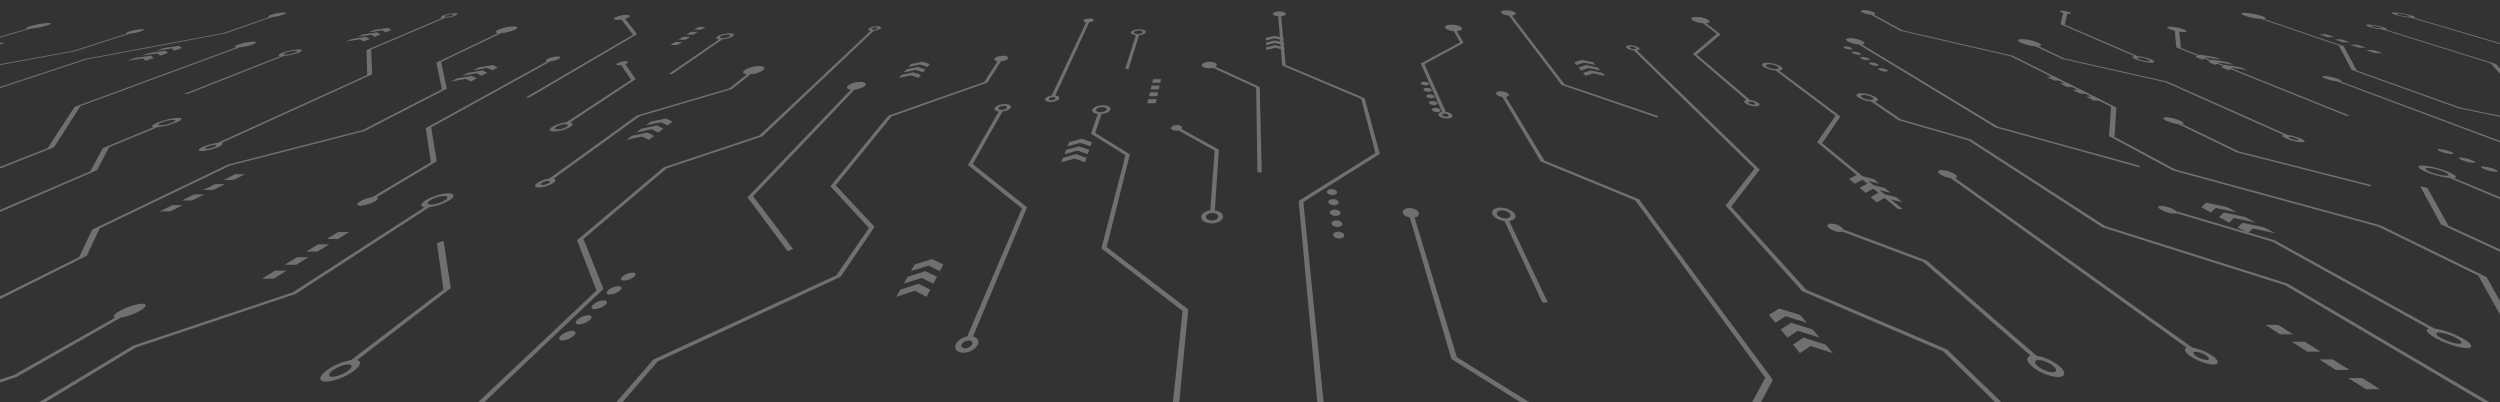 <svg xmlns="http://www.w3.org/2000/svg" xmlns:xlink="http://www.w3.org/1999/xlink" width="1920" height="309" viewBox="0 0 1920 309">
  <rect x="0" y="0" width="1920" height="309" fill="#333333" stroke="none"/>
  <defs>
    <clipPath id="clip-path">
      <rect id="Rectangle_65" data-name="Rectangle 65" width="1920" height="309" transform="translate(0 0)" fill="#fff"/>
    </clipPath>
    <clipPath id="clip-path-2">
      <path id="Path_122" data-name="Path 122" d="M3105.034,749.827H-1185.033L0,441H1920Z" transform="translate(1185.033 -441)" fill="#fff"/>
    </clipPath>
  </defs>
  <g id="Group_233" data-name="Group 233" opacity="0.3">
    <g id="Line" transform="translate(0 0)">
      <g id="Group_196" data-name="Group 196">
        <g id="Group_195" data-name="Group 195" transform="translate(0 0)" clip-path="url(#clip-path)">
          <g id="Group_194" data-name="Group 194" transform="translate(-1185.033 0.055)">
            <g id="Group_193" data-name="Group 193" clip-path="url(#clip-path-2)">
              <g id="Group_192" data-name="Group 192" transform="translate(-2570.858 7.724)" style="mix-blend-mode: overlay;isolation: isolate">
                <path id="Path_57" data-name="Path 57" d="M66.75,658.977l9.757-20.962L176.635,589.79l103.539-26.6,63-32.5-4.422-20.512,46.277-22.175a32.457,32.457,0,0,0,10.433-2.526c2.9-1.4,2.386-2.528-1.119-2.528a32.419,32.419,0,0,0-11.7,2.528c-2.668,1.262-2.605,2.319-.032,2.535l-47.429,22.632,4.184,20.578-60.988,31.321-103.471,26.5L70.82,638.968,60.76,660.026-198.121,788.865-488.2,879.556l-580.075,267.189h8.121L-487.474,881.9l290.861-91.286Z" transform="translate(3755.891 -470.401)" fill="#fff"/>
                <path id="Path_58" data-name="Path 58" d="M505.083,764.193,645.6,699.165l26.078-38.379L641.837,628.9,684.7,576.03l73.543-25.993,10.5-16.323c2.439-.229,4.707-1.114,5.37-2.166.765-1.214-.9-2.192-3.711-2.192s-5.742.977-6.549,2.192c-.673,1.013.34,1.87,2.325,2.137l-10.327,15.837-73.61,25.9-44.483,54.285,29.576,32.024-24.987,36.308L501.767,762.734,446.93,825.711l25.42,86.9-228.281,316.52L-25.118,1419.816l-736.539,884.745h17.977l722.75-877.343,269.92-192.879L479.933,910.222,453.62,823.892Z" transform="translate(3755.891 -494.377)" fill="#fff"/>
                <path id="Path_59" data-name="Path 59" d="M-358.244,630.173l205.5-44.011,77.9-26.962,22.426-22.987L66.413,496.877l106.352-19.925,36.285-12.717a36.285,36.285,0,0,0,8.372-1.7c2.71-.954,2.871-1.723.377-1.723a34.645,34.645,0,0,0-9.468,1.723c-2.284.795-2.816,1.467-1.5,1.677l-35.317,12.34L65.232,496.417-57.119,536.805l-22.792,23.071-73.928,25.509L-359,629.208l-125.615,40.775-86.5,53.43-500.449,170.733L-1416,982.01l-934.734,307.232h9.459l922.3-304.014,346.03-88.548,510.545-174.7,85.4-53.152Z" transform="translate(3755.891 -458.961)" fill="#fff"/>
                <path id="Path_60" data-name="Path 60" d="M1826.267,623.162,1668.8,580.125l-49.137-26.417,1.638-22.552L1544.313,492.5l-84.874-19.613-22.854-12.529a18.407,18.407,0,0,1-6.553-1.675c-1.7-.941-1.067-1.7,1.409-1.7a18.968,18.968,0,0,1,7.618,1.7c1.445.783,1.277,1.446-.243,1.653L1461.1,472.49l84.863,19.555,79.387,39.692-1.366,22.634,46.707,24.993,157.331,42.855L1909.628,662l29.674,52,314.069,165.139,245.552,84.39,587.741,291.956h-9.183L2498.457,966.608l-246.381-85.034L1932.2,712.608l-28.887-51.729Z" transform="translate(3755.891 -456.981)" fill="#fff"/>
                <path id="Path_61" data-name="Path 61" d="M269.619,915.2a45.754,45.754,0,0,0-18.874,8.016c-6.153,4.638-6.366,8.471-.378,8.471s15.791-3.833,21.758-8.471c5.077-3.947,5.737-7.209,2.072-8.016l72-55.294-5.512-36.275-5.11,1.7,4.991,35.741Zm-2.142,8.016c-3.383,2.612-8.894,4.755-12.255,4.755s-3.271-2.143.171-4.755c3.408-2.586,8.843-4.672,12.146-4.672S270.827,920.627,267.477,923.213Z" transform="translate(3755.891 -646.428)" fill="#fff"/>
                <path id="Path_62" data-name="Path 62" d="M92.6,934.322a47.855,47.855,0,0,0,14.817-5.294c5.222-2.994,6.022-5.395,1.844-5.395s-11.826,2.4-17.141,5.395c-4.437,2.5-5.852,4.623-3.815,5.294L10.576,978.383l-173.45,57.1-2.347,3.194,177.8-58.767Z" transform="translate(3755.891 -698.102)" fill="#fff"/>
                <path id="Path_63" data-name="Path 63" d="M99.739,490.73a41.906,41.906,0,0,0,8.271-1.659c2.936-.945,3.392-1.706,1.037-1.706a38.62,38.62,0,0,0-9.62,1.706c-2.463.785-3.232,1.45-2.087,1.659L56.008,503.951-30.36,519.665l-.835.836,88.345-16.11Z" transform="translate(3755.891 -472.68)" fill="#fff"/>
                <path id="Path_64" data-name="Path 64" d="M867.751,645.858l-26.623-16.548,4.88-14.456c3.355-.305,6.272-1.709,6.806-3.375.6-1.865-2.017-3.367-5.825-3.367s-7.448,1.5-8.124,3.367c-.585,1.616,1.238,2.984,4.218,3.344l-5.242,15.14,26.52,16.61-18.5,71.462,62.351,48.118L892.631,913.26h5.53L912.584,764.9l-62.637-47.884Zm-25.98-34.378c.386-1.09,2.512-1.972,4.742-1.972s3.754.882,3.4,1.972-2.493,2-4.75,2S841.383,612.578,841.771,611.48Z" transform="translate(3755.891 -535.071)" fill="#fff"/>
                <path id="Path_65" data-name="Path 65" d="M74.533,668.4l9.26-17.628,37.05-15.358a54.046,54.046,0,0,0,14.471-3.579c4.737-1.978,5.363-3.57,1.444-3.57s-10.988,1.592-15.808,3.57c-4.175,1.713-5.324,3.164-3.051,3.546L78.955,651.469l-9.514,17.7-179.1,76.741-43.787,52.229L-507.891,960.663h5.851l356-163.892,42.925-51.964Zm49.41-36.565a29.58,29.58,0,0,1,9.243-2.092c2.3,0,1.916.935-.864,2.092a29.57,29.57,0,0,1-9.306,2.117C120.692,633.954,121.116,633,123.943,631.837Z" transform="translate(3755.891 -545.485)" fill="#fff"/>
                <path id="Path_66" data-name="Path 66" d="M1513.821,624.642l-53.977-15.563-19.938-13.632c2.738-.288,3.174-1.613.846-3.187a23.87,23.87,0,0,0-11.42-3.182c-3.7,0-4.671,1.42-2.137,3.182a23.325,23.325,0,0,0,9.816,3.158l20.755,14.276,53.985,15.621,102.821,66.711L1754.9,736.5,1981.572,870.29h5.241l-229.8-134.945L1616.8,691.08Zm-83.8-32.382c-1.49-1.03-.932-1.864,1.236-1.864a13.9,13.9,0,0,1,6.673,1.864c1.525,1.037.989,1.885-1.2,1.885A13.833,13.833,0,0,1,1430.019,592.26Z" transform="translate(3755.891 -525.236)" fill="#fff"/>
                <path id="Path_67" data-name="Path 67" d="M1000.982,605.373l58.7-36.914L1048.112,525.7,987.34,500.123l-3.407-37.38c2.145-.214,3.665-.964,3.571-1.851-.11-1.043-2.415-1.883-5.149-1.883s-4.894.84-4.824,1.883c.062.918,1.826,1.689,4.121,1.871l3.119,37.833,60.657,25.663,10.868,41.489-58.43,36.46-.486.3,15.754,170.431,133.5,103.9,135.618,493.2h10.187L1151.85,876.435,1017.956,773.213Z" transform="translate(3755.891 -458.029)" fill="#fff"/>
                <path id="Path_68" data-name="Path 68" d="M-295.351,690.131l200.23-47.993L41.5,588.118l20.242-31.541,122.121-45.086a42.767,42.767,0,0,0,10.041-2.2c3.342-1.24,3.615-2.238.635-2.238a40.382,40.382,0,0,0-11.51,2.238c-2.983,1.092-3.622,2.01-1.722,2.226L57.288,557.156l-20.7,31.656L-96.432,641.226-294.653,688.6l-1.672.4L-944.21,928.307l-280.923,162.12L-3755.891,2092.8h16.237l2531.9-1006.291,276.645-160.792Z" transform="translate(3755.891 -482.853)" fill="#fff"/>
                <path id="Path_69" data-name="Path 69" d="M1156.541,590.3c1.786-.285,2.681-1.145,2.058-2.157-.76-1.233-3.49-2.226-6.1-2.226s-4.15.993-3.427,2.226c.593,1.011,2.522,1.872,4.651,2.157l29.583,49.57,72.646,29.913,99.734,136.174-42.456,79.165-.383.713,55.965,98.361h6.245l-55.649-96.334,41.827-79.822.287-.546L1258.827,668.923l-72.716-29.79Z" transform="translate(3755.891 -523.601)" fill="#fff"/>
                <path id="Path_70" data-name="Path 70" d="M578.352,658.772l77.887-81.8c3.29-.3,6.7-1.533,8.077-3,1.562-1.67-.107-3.01-3.713-3.01s-7.84,1.341-9.472,3.01c-1.435,1.468-.387,2.7,2.335,3l-79.411,82.642,30.872,41.4,4.117-1.753Z" transform="translate(3755.891 -515.877)" fill="#fff"/>
                <path id="Path_71" data-name="Path 71" d="M1534.343,569.495,1429.91,506.328c2.29-.235,2.661-1.217.712-2.385a22.576,22.576,0,0,0-9.833-2.4c-3.22,0-4.09,1.068-1.927,2.4a21.94,21.94,0,0,0,8.577,2.385l104.929,63.8,110.823,30.664.008-1.281Z" transform="translate(3755.891 -480.008)" fill="#fff"/>
                <path id="Path_72" data-name="Path 72" d="M1201.649,514.076l-40.517-52.8c2.317-.2,3.517-1.036,2.738-2.029-.887-1.132-4.011-2.042-6.984-2.042s-4.707.911-3.867,2.042c.738.993,3.212,1.829,5.835,2.029l40.454,53.318,73.235,24.979,1.135-1.036Z" transform="translate(3755.891 -457.099)" fill="#fff"/>
                <path id="Path_73" data-name="Path 73" d="M-174.328,539.247,23.2,481.855a63.839,63.839,0,0,0,11.99-2.188c4.178-1.22,5.037-2.2,1.951-2.2a58.793,58.793,0,0,0-13.217,2.2c-3.714,1.071-4.911,1.972-3.09,2.188l-200,57.964-37.755,27.472,5.953-1.143Z" transform="translate(3755.891 -467.566)" fill="#fff"/>
                <path id="Path_74" data-name="Path 74" d="M903.227,643.9a8.226,8.226,0,0,0,1.768-.19L932.862,659.2l-3.408,45.923c-3.721.492-6.664,2.483-6.88,4.882-.252,2.81,3.322,5.124,7.971,5.124s8.546-2.314,8.686-5.124c.12-2.4-2.545-4.389-6.2-4.882l3.054-46.625-28.773-15.879a1.585,1.585,0,0,0,.5-.88c.177-1.186-1.566-2.141-3.892-2.141s-4.379.955-4.586,2.141S900.872,643.9,903.227,643.9ZM935.61,710c-.093,1.583-2.295,2.88-4.909,2.88s-4.634-1.3-4.506-2.88,2.328-2.841,4.906-2.841S935.7,708.431,935.61,710Z" transform="translate(3755.891 -551.339)" fill="#fff"/>
                <path id="Path_75" data-name="Path 75" d="M2763.506,916.4c.856,0,1.176-.132,1.045-.364l154.626,30.044,364.083,95.49c-1.339,1.08,11.178,5.455,31.307,10.756,23.719,6.247,49.036,11.423,56,11.423s-7.234-5.176-31.2-11.423c-20.341-5.3-41.22-9.676-50.805-10.756l-370.2-96.874-158.64-30.75c-1.589-.513-3.517-1.078-5.741-1.673-8.405-2.249-17.754-4.057-20.953-4.057s.919,1.808,9.269,4.057C2750.722,914.54,2760.252,916.4,2763.506,916.4Zm570.466,135.927c13.458,3.516,21.344,6.405,17.44,6.405s-18.076-2.89-31.455-6.405c-13.229-3.476-20.77-6.275-16.945-6.275S3320.664,1048.847,3333.972,1052.323Z" transform="translate(3755.891 -690.134)" fill="#fff"/>
                <path id="Path_76" data-name="Path 76" d="M1669.89,773.907a3.7,3.7,0,0,0,1.6-.266l73.555,21.8,120.3,66.768c-3.177.735-1.248,3.7,5.161,7.292,7.527,4.214,18.383,7.694,24.088,7.694s3.99-3.48-3.7-7.694c-6.552-3.588-15.348-6.557-21.177-7.292l-122.684-67.763-75.638-22.33a7.97,7.97,0,0,0-1.679-1.227,24.094,24.094,0,0,0-10.11-2.979c-2.744,0-2.706,1.329.1,2.979A24.054,24.054,0,0,0,1669.89,773.907ZM1886.458,869.5c4.314,2.374,5.246,4.321,2.043,4.321s-9.3-1.947-13.564-4.321c-4.22-2.351-5.062-4.248-1.913-4.248S1882.184,867.145,1886.458,869.5Z" transform="translate(3755.891 -617.636)" fill="#fff"/>
                <path id="Path_77" data-name="Path 77" d="M-598.658,800.683a25.235,25.235,0,0,0-3.461.341l47.023-25.153,180.624-52.91a125.345,125.345,0,0,0,20.735-4.3c8.118-2.389,11.221-4.311,7.006-4.311s-14.251,1.922-22.464,4.311c-7.185,2.09-10.649,3.859-8.675,4.3L-562.5,776.908-611.61,803c-1.959.491-3.956,1.035-5.877,1.61-7.343,2.2-10.75,4-7.547,4s11.759-1.8,19.049-4C-598.762,802.435-595.509,800.683-598.658,800.683Zm232.823-82.024c4.644-1.354,10.344-2.448,12.738-2.448s.612,1.095-4,2.448c-4.645,1.363-10.421,2.48-12.845,2.48S-370.511,720.022-365.835,718.659Z" transform="translate(3755.891 -589.963)" fill="#fff"/>
                <path id="Path_78" data-name="Path 78" d="M-34.341,654.462a17.331,17.331,0,0,0,2.311-.2L-45.792,670.22l-128.476,47.441a95.876,95.876,0,0,0-20.319,5.054c-7.925,2.91-10.6,5.306-5.873,5.306s15.014-2.4,22.823-5.306c6.666-2.484,9.382-4.544,7.01-5.054L-40.611,669.5l13.91-16.36c1.013-.277,2-.584,2.9-.906,3.4-1.22,4.22-2.2,1.86-2.2a38.976,38.976,0,0,0-10.462,2.2C-35.854,653.46-36.732,654.462-34.341,654.462Zm-146.981,68.252c-4.415,1.64-10.2,2.983-12.856,2.983s-1.176-1.343,3.276-2.983c4.418-1.627,10.121-2.942,12.744-2.942S-176.941,721.087-181.322,722.714Z" transform="translate(3755.891 -556.728)" fill="#fff"/>
                <path id="Path_79" data-name="Path 79" d="M475.353,541.277a11.872,11.872,0,0,0,1.714-.14l7.621,11.3L434.8,585.12a26.6,26.6,0,0,0-10.633,3.4c-3.012,1.953-2.339,3.559,1.532,3.559a26.221,26.221,0,0,0,12.364-3.559c2.51-1.671,2.286-3.06-.272-3.4l50.372-33.194L480.2,540.332a7.953,7.953,0,0,0,1.355-.647c1.4-.872.9-1.576-1.092-1.576a13.878,13.878,0,0,0-6.178,1.576C472.861,540.562,473.334,541.277,475.353,541.277Zm-40.307,47.247a14.842,14.842,0,0,1-6.975,2c-2.178,0-2.568-.9-.879-2a14.894,14.894,0,0,1,6.94-1.98C436.285,586.544,436.7,587.43,435.046,588.524Z" transform="translate(3755.891 -498.9)" fill="#fff"/>
                <path id="Path_80" data-name="Path 80" d="M-188.866,870.822a19.367,19.367,0,0,0,3.111-.331l-27.186,27.252L-418.37,983.33c-7.445.959-20.683,4.842-32.041,9.544-13.369,5.534-19.107,10.114-12.56,10.114s22.756-4.58,35.9-10.114c11.17-4.7,16.538-8.584,13.689-9.544L-205.7,896.491l27.492-27.9c1.467-.466,2.918-.981,4.259-1.523,5.07-2.048,6.671-3.694,3.618-3.694s-9.646,1.646-14.765,3.694C-190.263,869.132-191.969,870.822-188.866,870.822ZM-432.142,992.873c-7.428,3.115-16.518,5.674-20.191,5.674s-.5-2.559,7-5.674c7.419-3.082,16.329-5.566,19.932-5.566S-424.792,989.791-432.142,992.873Z" transform="translate(3755.891 -666.965)" fill="#fff"/>
                <path id="Path_81" data-name="Path 81" d="M1413.057,802.638a5,5,0,0,0,1.821-.285l62.2,23.344,82.534,72.041c-3.773.8-3.647,4.019.756,7.915,5.174,4.579,14.29,8.363,20.239,8.363s6.362-3.784,1.005-8.363a38.205,38.205,0,0,0-17.45-7.915l-84.393-73.109-64.007-23.914a3.47,3.47,0,0,0-.95-1.311,14.321,14.321,0,0,0-8.54-3.184c-2.836,0-3.65,1.42-1.805,3.184A14.25,14.25,0,0,0,1413.057,802.638Zm163.935,103.016c2.994,2.579,2.735,4.695-.6,4.695s-8.467-2.116-11.4-4.695c-2.908-2.554-2.583-4.613.7-4.613S1574.026,903.1,1576.992,905.654Z" transform="translate(3755.891 -632.268)" fill="#fff"/>
                <path id="Path_82" data-name="Path 82" d="M-91.258,584.25a18.057,18.057,0,0,0,2.117-.16l-14.686,12.966-120.691,37.9a102.015,102.015,0,0,0-18.56,3.981c-7.319,2.287-9.93,4.169-5.74,4.169s13.546-1.882,20.774-4.169c6.179-1.955,8.812-3.579,6.76-3.981l122.22-38.488,14.9-13.3c.956-.227,1.9-.477,2.754-.74,3.252-1,4.143-1.8,2.008-1.8a42.322,42.322,0,0,0-9.784,1.8C-92.48,583.432-93.417,584.25-91.258,584.25Zm-140.054,54.69a50.771,50.771,0,0,1-11.706,2.345c-2.357,0-.906-1.055,3.208-2.345a50.653,50.653,0,0,1,11.614-2.316C-225.868,636.623-227.254,637.659-231.312,638.94Z" transform="translate(3755.891 -520.869)" fill="#fff"/>
                <path id="Path_83" data-name="Path 83" d="M673.571,482.581c-2.461,0-5.316.792-6.37,1.771-.886.824-.223,1.52,1.47,1.73l-85.522,80.37L509.7,590.94,443.148,646.9l14.972,38.6L279.207,854.181h5.58l178.68-169.858-15.373-38.415,64-54.212,72.735-24.349.7-.234,85.52-81.03c2.136-.209,4.277-.906,5.136-1.73C677.209,483.373,676.033,482.581,673.571,482.581ZM670.8,485.2c-1.178,0-1.729-.381-1.231-.848a5.256,5.256,0,0,1,3.021-.842c1.17,0,1.725.377,1.236.842A5.225,5.225,0,0,1,670.8,485.2Z" transform="translate(3755.891 -470.209)" fill="#fff"/>
                <path id="Path_84" data-name="Path 84" d="M1251.938,512.864c-2.595,0-3.819.88-2.72,1.97.923.915,3.2,1.691,5.454,1.924l92.746,90.9-22.2,28.291,58.833,65.726,108.275,46.231,216.132,211.111h6.355L1495.38,746.49,1387.1,700.5l-57.549-63.673,21.738-28.14.209-.269-94.318-91.659c1.781-.233,2.465-1.008,1.512-1.924C1257.56,513.745,1254.532,512.864,1251.938,512.864Zm2.983,2.912a5.4,5.4,0,0,1-3.21-.942c-.525-.517.052-.937,1.285-.937a5.42,5.42,0,0,1,3.2.937C1256.736,515.353,1256.163,515.776,1254.921,515.776Z" transform="translate(3755.891 -485.856)" fill="#fff"/>
                <path id="Path_85" data-name="Path 85" d="M-74.972,524.706a56.774,56.774,0,0,0-12.133,2.05c-3.41.953-4.776,1.761-3.579,2L-430.293,624.01l-159.146,29.9-258.052,69.922-113.586,49.578-821.5,230.634h6.693l824.908-232.157,112.369-49.311,249.4-67.737,157.95-29.741,1.506-.284,341.628-96.051a64.113,64.113,0,0,0,10.686-2C-73.419,525.622-72.325,524.706-74.972,524.706Zm-10.793,3.031c-1.267,0-.724-.441,1.2-.981a26.931,26.931,0,0,1,5.76-.974c1.259,0,.732.436-1.18.974A26.923,26.923,0,0,1-85.765,527.737Z" transform="translate(3755.891 -491.975)" fill="#fff"/>
                <path id="Path_86" data-name="Path 86" d="M764.009,609.113c-.819,1.391.481,2.567,2.97,2.889L743.39,653.044l41.461,33.33-41.975,98.305c-3.874.724-7.575,3.157-8.857,6.077-1.555,3.542,1.023,6.46,5.769,6.46s9.79-2.918,11.229-6.46c1.185-2.92-.458-5.353-3.721-6.077l41.489-99.187-41.7-33.192L769.9,612c2.857-.322,5.5-1.5,6.266-2.889.9-1.62-1.086-2.926-4.408-2.926S764.963,607.493,764.009,609.113ZM746.544,790.756c-.694,1.672-3.078,3.04-5.311,3.04s-3.46-1.368-2.741-3.04,3.089-3.005,5.3-3.005S747.233,789.094,746.544,790.756Zm24.421-183.182c1.747,0,2.782.689,2.3,1.539s-2.306,1.554-4.069,1.554-2.794-.7-2.3-1.554S769.217,607.574,770.965,607.574Z" transform="translate(3755.891 -534.076)" fill="#fff"/>
                <path id="Path_87" data-name="Path 87" d="M340.14,463.678c-2.037.861-2.19,1.588-.556,1.787l-58.054,24.69.462,19.142-115,52.189a41.091,41.091,0,0,0-11.1,3.033c-3.9,1.759-4.381,3.2-1.047,3.2a38.023,38.023,0,0,0,13.035-3.2c3.175-1.454,3.967-2.671,2.24-3.033L285.757,508.8l-.695-19.082,56.815-24.253a28.014,28.014,0,0,0,7.831-1.787c2.34-1,2.1-1.816-.521-1.816A27.67,27.67,0,0,0,340.14,463.678ZM164.729,564.519a18.009,18.009,0,0,1-6.159,1.51c-1.572,0-1.353-.679.48-1.51a18.035,18.035,0,0,1,6.132-1.5C166.741,563.023,166.541,563.693,164.729,564.519Zm182.436-101.8c1.376,0,1.5.427.265.955a14.441,14.441,0,0,1-4.763.962c-1.387,0-1.5-.432-.249-.962A14.485,14.485,0,0,1,347.165,462.724Z" transform="translate(3755.891 -459.503)" fill="#fff"/>
                <path id="Path_88" data-name="Path 88" d="M344.288,748.128c-4.967,0-12.714,2.364-17.329,5.309-4.121,2.63-4.39,4.853-.912,5.349L224.76,824.175,102.131,865.147-85.189,977.739h5.461L104.3,866.548l122.762-41.185,102.547-66.577a39.138,39.138,0,0,0,15.612-5.349C349.7,750.492,349.256,748.128,344.288,748.128Zm-13.356,8.647c-3.123,0-3.32-1.5-.462-3.338a23.387,23.387,0,0,1,10.69-3.284c3.072,0,3.327,1.467.546,3.284A23.324,23.324,0,0,1,330.932,756.775Z" transform="translate(3755.891 -607.418)" fill="#fff"/>
                <path id="Path_89" data-name="Path 89" d="M1357.065,540.645c-3.718,0-5.013,1.322-2.865,2.964,1.911,1.461,5.913,2.692,9.435,2.966l46.056,34.718-14.182,20.394,62.166,51.3h3.569l-61.781-50.619,13.982-20.469-47.165-35.323c2.792-.274,3.517-1.506,1.539-2.966C1365.6,541.967,1360.783,540.645,1357.065,540.645Zm6.412,4.818a12.953,12.953,0,0,1-6.658-1.854c-1.333-1.013-.543-1.831,1.754-1.831a13.031,13.031,0,0,1,6.627,1.831C1366.571,544.628,1365.8,545.463,1363.477,545.463Z" transform="translate(3755.891 -500.21)" fill="#fff"/>
                <path id="Path_90" data-name="Path 90" d="M1152.4,770.783c-4.711,0-7.51,2.3-6.223,5.17,1.134,2.528,5.07,4.669,9.262,5.184l29.122,62.573h4.194l-29.666-62.573c3.708-.515,5.632-2.656,4.392-5.184C1162.069,773.086,1157.106,770.783,1152.4,770.783Zm3.874,8.247c-2.8,0-5.719-1.386-6.492-3.076s.86-3.032,3.623-3.032,5.663,1.355,6.471,3.032S1159.073,779.03,1156.269,779.03Z" transform="translate(3755.891 -619.123)" fill="#fff"/>
                <path id="Path_91" data-name="Path 91" d="M2549.022,930.425c-5.6,0,.409,3.256,13.587,7.319,11.65,3.591,25.088,6.64,32.2,7.374l299.546,91.873h5.157l-300.344-91.873c2.317-.734-4.147-3.783-15.947-7.374C2569.874,933.681,2554.621,930.425,2549.022,930.425Zm38.166,11.691c-3.344,0-12.475-1.971-20.285-4.372-7.734-2.378-11.3-4.3-8.012-4.3s12.244,1.918,20.037,4.3C2586.8,940.145,2590.533,942.115,2587.188,942.115Z" transform="translate(3755.891 -701.611)" fill="#fff"/>
                <path id="Path_92" data-name="Path 92" d="M-29.924,478.493A66.21,66.21,0,0,0-43.718,480.7c-3.982,1.073-5.409,1.979-3.644,2.2l-92.645,25.08h2.588l92.427-25.08a72.711,72.711,0,0,0,12.561-2.2C-27.946,479.479-26.838,478.493-29.924,478.493Zm-12.967,3.515c-1.824,0-1.134-.587,1.524-1.306a38.651,38.651,0,0,1,8.063-1.293c1.807,0,1.149.579-1.479,1.293A38.618,38.618,0,0,1-42.891,482.008Z" transform="translate(3755.891 -468.096)" fill="#fff"/>
                <path id="Path_93" data-name="Path 93" d="M874.977,487.383c-3.136,0-6.026,1.018-6.446,2.281-.369,1.108,1.284,2.043,3.822,2.268l-8.2,25.942h2.635l7.979-25.942c2.678-.225,4.914-1.159,5.237-2.268C880.367,488.4,878.112,487.383,874.977,487.383Zm-1.132,3.629c-1.854,0-3.165-.606-2.925-1.348s1.926-1.335,3.762-1.335,3.15.6,2.928,1.335S875.7,491.012,873.845,491.012Z" transform="translate(3755.891 -472.69)" fill="#fff"/>
                <path id="Path_94" data-name="Path 94" d="M229.446,519.388a41.336,41.336,0,0,0-12.524,2.548c-3.169,1.239-3.765,2.285-1.643,2.536l-74.137,29.183h2.8l73.883-29.183a43.2,43.2,0,0,0,11.22-2.536C232.6,520.526,232.76,519.388,229.446,519.388Zm-10.284,4.055c-1.96,0-1.827-.678.286-1.507a24.1,24.1,0,0,1,7.32-1.492c1.94,0,1.834.667-.247,1.492A24.063,24.063,0,0,1,219.162,523.443Z" transform="translate(3755.891 -489.227)" fill="#fff"/>
                <path id="Path_95" data-name="Path 95" d="M934.474,541.577c.118-1.381-2.336-2.491-5.479-2.491s-5.827,1.11-6,2.491,2.279,2.533,5.475,2.533a12.1,12.1,0,0,0,3.091-.385l33.168,15.258.968,64.972h3.324l-1.545-65.5-33.986-15.546A1.912,1.912,0,0,0,934.474,541.577Z" transform="translate(3755.891 -499.404)" fill="#fff"/>
                <path id="Path_96" data-name="Path 96" d="M1976.349,480.586a61.925,61.925,0,0,0-12.74-2.024c-2.834,0-1.774.9,2.4,2.024a62.024,62.024,0,0,0,12.856,2.055c1.009,0,1.522-.114,1.58-.312l77.149,12.306,197.017,51.051h2.916l-199.1-51.475-78.8-12.544A22.31,22.31,0,0,0,1976.349,480.586Z" transform="translate(3755.891 -468.132)" fill="#fff"/>
                <path id="Path_97" data-name="Path 97" d="M482.648,466.434c1.93-1.065,1.244-1.922-1.518-1.922a21.337,21.337,0,0,0-8.559,1.922c-1.986,1.074-1.337,1.951,1.467,1.951a19.987,19.987,0,0,0,3.218-.3l8.921,11.669L403.8,527.879h2.825l82.643-48.523-9.241-11.9A13.349,13.349,0,0,0,482.648,466.434Z" transform="translate(3755.891 -460.872)" fill="#fff"/>
                <path id="Path_98" data-name="Path 98" d="M1249.14,1018.368l-31.133-70.713-99.14-61.583-32.5-107.284c2.374-.471,3.759-1.89,3.237-3.556-.635-2.027-3.858-3.656-7.2-3.656s-5.6,1.629-5.021,3.656c.473,1.666,2.705,3.085,5.361,3.556l31.992,108.733,98.96,61.943,29.737,68.9c-3.155,1.151-4.4,4.462-2.728,8.416,2.108,5,8.039,9.1,13.218,9.1s7.531-4.105,5.284-9.1A16.294,16.294,0,0,0,1249.14,1018.368Z" transform="translate(3755.891 -619.534)" fill="#fff"/>
                <path id="Path_99" data-name="Path 99" d="M-1020.789,995.647l208.63-67.487L-700.192,869.1l334.32-103.545a96.186,96.186,0,0,0,15.374-3.446c6.323-1.965,8.734-3.544,5.44-3.544s-11.093,1.579-17.475,3.544c-5.244,1.615-7.909,2.99-6.908,3.446l-339.73,104.938-113.339,59.4-203.849,65.755c-6.959,1.1-19.333,4.247-31.031,8.009-14.774,4.751-22.817,8.654-17.768,8.654s21.172-3.9,35.814-8.654C-1027.751,999.894-1020.614,996.743-1020.789,995.647Z" transform="translate(3755.891 -612.808)" fill="#fff"/>
                <path id="Path_100" data-name="Path 100" d="M289.312,638.712l46.083-27.591-4.24-26.069,91.648-50.7a18.778,18.778,0,0,0,6.352-1.809c1.86-1.036,1.417-1.869-.979-1.869a19.037,19.037,0,0,0-7.751,1.869c-1.551.849-1.565,1.57-.2,1.809l-93.246,51.34,3.935,26.169-45.088,26.855a27.536,27.536,0,0,0-9.126,3.131c-3.113,1.843-3.117,3.351.017,3.351a25.972,25.972,0,0,0,11.24-3.351C290.388,640.376,290.825,639.143,289.312,638.712Z" transform="translate(3755.891 -495.056)" fill="#fff"/>
                <path id="Path_101" data-name="Path 101" d="M-421.246,587.58l87.761-23.463,39.4-22.409,171.663-44.269a61.441,61.441,0,0,0,9.086-1.6c3.535-.914,4.558-1.651,2.307-1.651a53.514,53.514,0,0,0-10.51,1.651c-2.919.749-4.175,1.386-3.31,1.6l-174.187,44.819-39.818,22.488-85.606,22.834a101,101,0,0,0-13.477,2.646c-5.851,1.557-8.3,2.828-5.418,2.828s9.956-1.272,15.764-2.828C-422.963,588.987-420.555,587.943-421.246,587.58Z" transform="translate(3755.891 -476.208)" fill="#fff"/>
                <path id="Path_102" data-name="Path 102" d="M810.5,529.329l25.982-56.216c1.7-.193,3.139-.777,3.449-1.464.379-.839-1.064-1.514-3.221-1.514s-4.23.676-4.634,1.514c-.331.687.561,1.271,2.083,1.464l-26.487,56.25c-2.344.314-4.415,1.281-4.969,2.431-.684,1.417,1.188,2.58,4.18,2.58s5.948-1.162,6.585-2.58C814.009,530.6,812.715,529.6,810.5,529.329Zm-2.982,3.682c-1.411,0-2.3-.547-1.982-1.217s1.712-1.208,3.113-1.208,2.292.54,1.986,1.208S808.932,533.011,807.52,533.011Z" transform="translate(3755.891 -463.778)" fill="#fff"/>
                <path id="Path_103" data-name="Path 103" d="M1683.689,847.484,1501.57,717.359c1.768-.4,1.743-1.627-.28-3.061a20.3,20.3,0,0,0-10.069-3.151c-3.108,0-3.688,1.4-1.277,3.151a20.359,20.359,0,0,0,8.263,3.061L1679.315,847.57c-2.395.8-1.541,3.283,2.539,6.242,5.055,3.665,13.148,6.685,17.975,6.685s4.49-3.02-.686-6.685A40,40,0,0,0,1683.689,847.484Zm11.2,9.474a17.549,17.549,0,0,1-8.485-3.145c-2.385-1.719-2.488-3.109-.243-3.109a17.546,17.546,0,0,1,8.433,3.109C1697.021,855.542,1697.161,856.958,1694.889,856.958Z" transform="translate(3755.891 -588.309)" fill="#fff"/>
                <path id="Path_104" data-name="Path 104" d="M2709.634,1058.228,2187.67,863.194c1.244-.569-1.351-2.284-6.756-4.3-6.571-2.445-14.823-4.409-18.5-4.409s-1.433,1.963,5.065,4.409a83.282,83.282,0,0,0,16.2,4.3l520.641,195.174c-1.015,1.285,6.289,5.257,18.912,10.01,15.691,5.908,33.664,10.793,39.808,10.793s-1.992-4.885-17.878-10.793C2731.853,1063.427,2717.312,1059.33,2709.634,1058.228Zm38.114,15.219c-2.886,0-11.319-2.284-18.741-5.069-7.361-2.762-10.992-4.993-8.149-4.993s11.133,2.231,18.537,4.993C2746.86,1071.163,2750.634,1073.447,2747.748,1073.447Z" transform="translate(3755.891 -662.375)" fill="#fff"/>
                <path id="Path_105" data-name="Path 105" d="M425.1,632.365l66.221-47.951,70.865-20.838,14.186-11.359c3.69-.28,7.825-1.587,9.738-3.142,2.138-1.738.691-3.133-3.21-3.133s-8.842,1.395-11.061,3.133c-1.986,1.555-1.125,2.862,1.863,3.142l-13.616,10.827L489.208,583.81l-67.477,48.555a22.219,22.219,0,0,0-9.022,3.315c-2.705,1.93-2.158,3.515,1.243,3.515a21.806,21.806,0,0,0,10.981-3.515C427.1,634.1,427.053,632.779,425.1,632.365Zm-8.43,4.87c-1.5,0-1.755-.7-.564-1.554a9.722,9.722,0,0,1,4.853-1.542c1.492,0,1.755.69.58,1.542A9.7,9.7,0,0,1,416.668,637.235Z" transform="translate(3755.891 -502.947)" fill="#fff"/>
                <path id="Path_106" data-name="Path 106" d="M2151.924,620.026l-22.366-18.489-125.511-42.949L1888.17,534.652l-82.129-29.495-9.915-18.756L1736.292,466a51.406,51.406,0,0,1-11.8-2.332c-3.774-1.295-4.074-2.335-.7-2.335a49.055,49.055,0,0,1,13.018,2.335c3.45,1.165,4.131,2.141,1.81,2.341l61.245,20.819,10.178,18.814,79.4,28.426,115.751,23.851,130.318,44.461,22.69,18.568,317.734,111.275,315.142,76,644.027,213.46h-7.131L2791.64,810.167l-316.095-76.459Z" transform="translate(3755.891 -459.23)" fill="#fff"/>
                <path id="Path_107" data-name="Path 107" d="M1880.366,767.105l-16.049-28.928-5.6-1.391,15.939,29.378,95.014,43.891c-2.806.633-.445,3.189,6.189,6.276,7.783,3.621,18.5,6.608,23.784,6.608s3.044-2.987-4.883-6.608c-6.758-3.087-15.486-5.643-21.036-6.276Zm97.01,45.572c2.923,0,8.86,1.633,13.27,3.655,4.447,2.04,5.68,3.713,2.711,3.713s-8.993-1.673-13.394-3.713C1975.6,814.309,1974.454,812.677,1977.376,812.677Z" transform="translate(3755.891 -601.558)" fill="#fff"/>
                <path id="Path_108" data-name="Path 108" d="M1672.98,632.537a31.548,31.548,0,0,1-9.232-2.6c-3.029-1.476-3.082-2.663-.142-2.663a30.039,30.039,0,0,1,10.871,2.663c2.558,1.228,3.078,2.268,1.506,2.6l43.47,20.975,100.959,25.6.617,1.383-103.3-26.281Z" transform="translate(3755.891 -544.975)" fill="#fff"/>
                <path id="Path_109" data-name="Path 109" d="M2270.522,670.589l63.154,41.534,379.473,125.04h5.021L2340.894,713.2l-63.954-41.723L2075.312,608.4l-18.3-14.856-44.678-13.605c1.881-.325.014-1.558-4.79-3.013-5.552-1.682-12.967-3.038-16.584-3.038s-2.142,1.356,3.339,3.038a79.317,79.317,0,0,0,15.341,3.041l42.551,12.992,18.056,14.8Zm-263.7-91.864a42.124,42.124,0,0,1-9.763-1.8c-3.213-.984-4.089-1.779-1.971-1.779a42.073,42.073,0,0,1,9.7,1.779C2008.038,577.916,2008.96,578.725,2006.818,578.725Z" transform="translate(3755.891 -517.387)" fill="#fff"/>
                <path id="Path_110" data-name="Path 110" d="M2611.131,690.131l-241.062-47.993-182.583-54.02-47.077-31.541-160.48-45.086a69.807,69.807,0,0,1-11.915-2.2c-4.4-1.24-5.518-2.238-2.539-2.238a62.429,62.429,0,0,1,13.414,2.238c3.913,1.092,5.332,2.01,3.616,2.226l162.851,45.641L2193,588.812,2370.6,641.226,2609.128,688.6l2.012.4,851.491,239.31,418.856,162.12L7265.068,2092.8h-16.237L3860.775,1086.51,3447.326,925.717Z" transform="translate(3755.891 -482.853)" fill="#fff"/>
                <path id="Path_111" data-name="Path 111" d="M1589.42,459.157a18.846,18.846,0,0,0-6.032-1.19c-1.736,0-1.867.532-.285,1.19a12.673,12.673,0,0,0,1.449.489l-2.038,8.707L1639.14,492.8c-2.045.25-1.7,1.257,1.09,2.468a35.707,35.707,0,0,0,11.881,2.573c3.288,0,3.249-1.159-.058-2.573a37.259,37.259,0,0,0-10.364-2.468l-55.956-24.069,1.881-8.479a13.235,13.235,0,0,0,1.547.105C1590.914,460.359,1591.026,459.82,1589.42,459.157Zm53.393,34.677a20.243,20.243,0,0,1,6.67,1.434c1.858.8,1.871,1.448.02,1.448a20.2,20.2,0,0,1-6.7-1.448C1640.97,494.476,1640.98,493.834,1642.813,493.834Z" transform="translate(3755.891 -457.491)" fill="#fff"/>
                <path id="Path_112" data-name="Path 112" d="M1818.821,479.882c-2.708,0-2.157.867,1.251,1.94a49.43,49.43,0,0,0,9.857,1.91l82.933,26.01,18.417,20.578,174.382,57.347c-1.434.4.654,1.73,5.486,3.325,5.842,1.929,13.482,3.513,16.975,3.513s1.486-1.584-4.421-3.513a80.882,80.882,0,0,0-14.765-3.325l-173.244-56.81-18.73-20.645L1832.3,483.732c1.494-.212.618-.989-2.338-1.91A45.82,45.82,0,0,0,1818.821,479.882Zm293.6,109.468a33.151,33.151,0,0,1,7.972,1.642c2.783.912,3.717,1.656,2.07,1.656a33.222,33.222,0,0,1-8.017-1.656C2111.7,590.084,2110.792,589.35,2112.425,589.35ZM1827.608,481.822c1.811.566,2.124,1.028.691,1.028a23.982,23.982,0,0,1-5.872-1.028c-1.794-.564-2.09-1.02-.667-1.02A24,24,0,0,1,1827.608,481.822Z" transform="translate(3755.891 -468.814)" fill="#fff"/>
                <path id="Path_113" data-name="Path 113" d="M1862.941,708.789a69.856,69.856,0,0,0,18.363,4.782l140.4,58.953,140.9,35.951,237.487,95.134h5.014l-241.36-96.35-140.653-35.776-138.425-57.911c2.955-.443,1.208-2.43-4.456-4.782-6.348-2.636-15.274-4.753-19.976-4.753S1856.712,706.153,1862.941,708.789Zm3.322,0c-3.858-1.626-4.607-2.939-1.7-2.939s8.423,1.313,12.326,2.939c3.936,1.64,4.761,2.985,1.808,2.985S1870.153,710.429,1866.263,708.789Z" transform="translate(3755.891 -584.635)" fill="#fff"/>
                <path id="Path_114" data-name="Path 114" d="M1840.275,462.629a58.348,58.348,0,0,0,11.268,2.055l79.064,23.391h2.5l-79.268-23.391c1.8-.2.78-1.051-2.641-2.055a54.211,54.211,0,0,0-12.459-2.068C1835.749,460.561,1836.426,461.485,1840.275,462.629Zm2.275,0c-2.255-.669-2.66-1.21-.912-1.21a31.63,31.63,0,0,1,7.282,1.21c2.283.672,2.714,1.222.95,1.222A31.616,31.616,0,0,1,1842.55,462.629Z" transform="translate(3755.891 -458.831)" fill="#fff"/>
                <path id="Path_115" data-name="Path 115" d="M551.052,496.165c-1.668,1.134-1.088,2.091,1.218,2.32l-38.652,26.578h2.668l38.421-26.578c2.972-.23,6.326-1.187,7.947-2.32,1.845-1.291.754-2.333-2.418-2.333S552.952,494.874,551.052,496.165Zm2.417,0a11.249,11.249,0,0,1,5.364-1.366c1.857,0,2.489.611,1.4,1.366a11.19,11.19,0,0,1-5.384,1.379C552.978,497.545,552.359,496.924,553.469,496.165Z" transform="translate(3755.891 -476.022)" fill="#fff"/>
                <path id="Path_116" data-name="Path 116" d="M1666.592,485.293c-2.956-1.141-3.018-2.058-.16-2.058a35.666,35.666,0,0,1,10.588,2.058c3.025,1.15,3.144,2.09.242,2.09a25.1,25.1,0,0,1-3.6-.317l1.289,12.522,129.686,52.05h-2.946l-130.307-52.482-1.156-12.763A29.666,29.666,0,0,1,1666.592,485.293Z" transform="translate(3755.891 -470.547)" fill="#fff"/>
                <path id="Path_117" data-name="Path 117" d="M2049.677,683.43l-79.825-31.516-24-29.5-151.128-56.6a38.281,38.281,0,0,1-8.583-2c-3.044-1.145-3.454-2.066-.936-2.066a35.269,35.269,0,0,1,10.116,2.066c2.524.938,3.3,1.736,2.12,2l153.543,57.316,24.462,29.615,77.971,30.679a64.454,64.454,0,0,1,13.287,3.6c5.407,2.119,7.1,3.853,3.742,3.853s-10.461-1.734-15.809-3.853C2050.384,685.34,2048.537,683.923,2049.677,683.43Z" transform="translate(3755.891 -511.117)" fill="#fff"/>
                <path id="Path_118" data-name="Path 118" d="M1755.778,579.4a36.129,36.129,0,0,0,12.152,2.925c3.1,0,2.64-1.318-1-2.925a39.155,39.155,0,0,0-10.251-2.763L1664.474,535.7,1585.44,517.91l-19.8-9.339c2.592-.243,2.527-1.373-.354-2.72a34.673,34.673,0,0,0-12.385-2.715c-3.632,0-4.046,1.209-.9,2.715a34.989,34.989,0,0,0,11.152,2.72l20.688,9.8,79.067,17.842,90.7,40.423C1752.074,576.979,1752.843,578.082,1755.778,579.4Zm3.1,0c-1.59-.709-1.771-1.285-.409-1.285a16.06,16.06,0,0,1,5.366,1.285c1.607.712,1.8,1.294.43,1.294A16.054,16.054,0,0,1,1758.877,579.4Z" transform="translate(3755.891 -480.83)" fill="#fff"/>
                <path id="Path_119" data-name="Path 119" d="M1344.065,531.607l-40.924-34.837,18.246-15.57-11.241-8.6c2.635-.213,3.522-1.208,1.95-2.394-1.76-1.327-5.938-2.392-9.349-2.392s-4.812,1.066-3.115,2.392c1.516,1.186,4.994,2.181,8.185,2.394l10.645,8.2-18.382,15.523,41.144,35.285c-1.789.295-2.267,1.237-.971,2.359,1.583,1.371,5.209,2.494,8.072,2.494s3.858-1.123,2.233-2.494A13.717,13.717,0,0,0,1344.065,531.607Zm2.632,3.463a6.39,6.39,0,0,1-3.581-1.1c-.7-.606-.252-1.1,1.006-1.1a6.407,6.407,0,0,1,3.573,1.1C1348.411,534.574,1347.964,535.07,1346.7,535.07Z" transform="translate(3755.891 -462.578)" fill="#fff"/>
                <path id="Path_120" data-name="Path 120" d="M2483.98,686.6l-202.7-55.933-41.755-23.942-48.677-12.96c2.365-.319-.548-1.805-7.224-3.573-7.455-1.975-16.8-3.558-20.955-3.558s-1.621,1.583,5.74,3.558a120,120,0,0,0,19.59,3.573l46.285,12.351,41.307,23.853,204.729,56.63c-.979.488,2.631,2.049,9.344,3.911,8.216,2.28,17.974,4.153,21.672,4.153s-.1-1.873-8.39-4.153A139.32,139.32,0,0,0,2483.98,686.6Zm18.974,5.747a50.571,50.571,0,0,1-9.6-1.836c-3.632-1.005-5.256-1.82-3.635-1.82a50.385,50.385,0,0,1,9.539,1.82C2502.925,691.522,2504.589,692.348,2502.954,692.348Z" transform="translate(3755.891 -523.974)" fill="#fff"/>
                <path id="Path_121" data-name="Path 121" d="M1110.405,547l-16.424-36.7,30.084-16.332-5.219-9c2.851-.223,4.484-1.263,3.741-2.5-.83-1.387-4.324-2.5-7.811-2.5s-5.7,1.114-4.933,2.5c.684,1.24,3.514,2.28,6.621,2.5l4.9,8.583-30.193,16.281L1107.484,547c-2.055.311-3.239,1.307-2.732,2.493.62,1.448,3.522,2.636,6.466,2.636s4.793-1.188,4.128-2.636C1114.8,548.3,1112.737,547.307,1110.405,547Zm.162,3.66c-1.3,0-2.592-.524-2.872-1.167s.547-1.159,1.841-1.159,2.58.519,2.868,1.159S1111.869,550.656,1110.567,550.656Z" transform="translate(3755.891 -468.855)" fill="#fff"/>
              </g>
            </g>
          </g>
        </g>
      </g>
    </g>
    <g id="Layer_3" data-name="Layer 3" transform="translate(0 0)">
      <g id="Group_232" data-name="Group 232">
        <g id="Group_231" data-name="Group 231" transform="translate(0 0)" clip-path="url(#clip-path)">
          <g id="Group_230" data-name="Group 230" transform="translate(-430.204 20.682)" style="mix-blend-mode: overlay;isolation: isolate">
            <g id="Group_197" data-name="Group 197" transform="translate(1449.182 124.554)">
              <path id="Path_123" data-name="Path 123" d="M1026.815,743.653c.211,1.257-1.378,2.282-3.55,2.282s-4.086-1.025-4.272-2.282,1.406-2.256,3.554-2.256S1026.6,742.4,1026.815,743.653Z" transform="translate(-1018.978 -741.397)" fill="#fff"/>
              <path id="Path_124" data-name="Path 124" d="M1028.122,759.657c.22,1.307-1.4,2.372-3.612,2.372s-4.169-1.065-4.363-2.372,1.427-2.345,3.617-2.345S1027.9,758.359,1028.122,759.657Z" transform="translate(-1018.978 -749.62)" fill="#fff"/>
              <path id="Path_125" data-name="Path 125" d="M1029.481,776.3c.229,1.359-1.416,2.468-3.676,2.468s-4.256-1.109-4.457-2.468,1.448-2.439,3.681-2.439S1029.255,774.947,1029.481,776.3Z" transform="translate(-1018.978 -758.17)" fill="#fff"/>
              <path id="Path_126" data-name="Path 126" d="M1030.9,793.614c.237,1.416-1.438,2.57-3.744,2.57s-4.346-1.154-4.556-2.57,1.47-2.539,3.748-2.539S1030.66,792.208,1030.9,793.614Z" transform="translate(-1018.978 -767.066)" fill="#fff"/>
              <path id="Path_127" data-name="Path 127" d="M1032.37,811.648c.248,1.475-1.458,2.678-3.812,2.678s-4.441-1.2-4.66-2.678,1.493-2.645,3.818-2.645S1032.124,810.183,1032.37,811.648Z" transform="translate(-1018.978 -776.329)" fill="#fff"/>
            </g>
            <g id="Group_198" data-name="Group 198" transform="translate(0 116.036)">
              <path id="Path_128" data-name="Path 128" d="M-313.311,725.932a49.92,49.92,0,0,1-10.995,2.184c-2.125,0-.619-.981,3.343-2.184a49.744,49.744,0,0,1,10.915-2.159C-307.946,723.772-309.4,724.736-313.311,725.932Z" transform="translate(430.204 -723.772)" fill="#fff"/>
              <path id="Path_129" data-name="Path 129" d="M-337.677,741.244a51.76,51.76,0,0,1-11.346,2.269c-2.166,0-.567-1.019,3.548-2.269A51.614,51.614,0,0,1-334.213,739C-332.072,739-333.612,740-337.677,741.244Z" transform="translate(430.204 -731.641)" fill="#fff"/>
              <path id="Path_130" data-name="Path 130" d="M-362.993,757.154c-4.251,1.3-9.508,2.358-11.717,2.358s-.511-1.059,3.766-2.358a53.585,53.585,0,0,1,11.628-2.331C-357.133,754.823-358.769,755.863-362.993,757.154Z" transform="translate(430.204 -739.816)" fill="#fff"/>
              <path id="Path_131" data-name="Path 131" d="M-389.317,773.694c-4.422,1.351-9.855,2.453-12.107,2.453s-.451-1.1,4-2.453c4.42-1.343,9.787-2.424,12.013-2.424S-384.923,772.352-389.317,773.694Z" transform="translate(430.204 -748.315)" fill="#fff"/>
              <path id="Path_132" data-name="Path 132" d="M-416.709,790.9c-4.6,1.407-10.223,2.554-12.521,2.554s-.385-1.147,4.247-2.554c4.6-1.4,10.15-2.523,12.421-2.523S-412.135,789.506-416.709,790.9Z" transform="translate(430.204 -757.155)" fill="#fff"/>
            </g>
            <g id="Group_199" data-name="Group 199" transform="translate(2302.284 93.801)">
              <path id="Path_133" data-name="Path 133" d="M1881.686,679.684c2.685,1.068,3.251,1.938,1.249,1.938a28.129,28.129,0,0,1-8.459-1.938c-2.649-1.062-3.179-1.918-1.2-1.918A28.108,28.108,0,0,1,1881.686,679.684Z" transform="translate(-1872.08 -677.766)" fill="#fff"/>
              <path id="Path_134" data-name="Path 134" d="M1898.286,693.268c2.782,1.107,3.4,2.009,1.361,2.009a29.01,29.01,0,0,1-8.7-2.009c-2.745-1.1-3.324-1.987-1.308-1.987A29.01,29.01,0,0,1,1898.286,693.268Z" transform="translate(-1872.08 -684.749)" fill="#fff"/>
              <path id="Path_135" data-name="Path 135" d="M1915.494,707.349c2.886,1.148,3.556,2.083,1.481,2.083a29.967,29.967,0,0,1-8.956-2.083c-2.846-1.141-3.477-2.061-1.424-2.061A29.956,29.956,0,0,1,1915.494,707.349Z" transform="translate(-1872.08 -691.987)" fill="#fff"/>
              <path id="Path_136" data-name="Path 136" d="M1933.345,721.955c3,1.191,3.723,2.162,1.609,2.162a30.98,30.98,0,0,1-9.223-2.162c-2.953-1.184-3.639-2.138-1.548-2.138A30.92,30.92,0,0,1,1933.345,721.955Z" transform="translate(-1872.08 -699.494)" fill="#fff"/>
              <path id="Path_137" data-name="Path 137" d="M1951.877,737.115c3.11,1.237,3.9,2.245,1.744,2.245a32.037,32.037,0,0,1-9.5-2.245c-3.067-1.23-3.812-2.22-1.682-2.22A31.99,31.99,0,0,1,1951.877,737.115Z" transform="translate(-1872.08 -707.285)" fill="#fff"/>
            </g>
            <g id="Group_200" data-name="Group 200" transform="translate(1521.382 42.066)">
              <path id="Path_138" data-name="Path 138" d="M1097.418,572.131c.343.784-.768,1.424-2.483,1.424s-3.372-.639-3.7-1.424.789-1.411,2.488-1.411S1097.076,571.35,1097.418,572.131Z" transform="translate(-1091.178 -570.72)" fill="#fff"/>
              <path id="Path_139" data-name="Path 139" d="M1099.534,582.1c.354.81-.769,1.468-2.511,1.468s-3.428-.659-3.766-1.468.791-1.455,2.517-1.455S1099.183,581.3,1099.534,582.1Z" transform="translate(-1091.178 -575.849)" fill="#fff"/>
              <path id="Path_140" data-name="Path 140" d="M1101.717,592.383c.365.835-.771,1.514-2.54,1.514s-3.487-.68-3.835-1.514.794-1.5,2.546-1.5S1101.354,591.552,1101.717,592.383Z" transform="translate(-1091.178 -581.138)" fill="#fff"/>
              <path id="Path_141" data-name="Path 141" d="M1103.97,602.989c.376.862-.774,1.563-2.571,1.563s-3.547-.7-3.906-1.563.8-1.549,2.576-1.549S1103.595,602.133,1103.97,602.989Z" transform="translate(-1091.178 -586.594)" fill="#fff"/>
              <path id="Path_142" data-name="Path 142" d="M1106.3,613.939c.389.89-.775,1.614-2.6,1.614s-3.61-.724-3.981-1.614.8-1.6,2.608-1.6S1105.908,613.054,1106.3,613.939Z" transform="translate(-1091.178 -592.225)" fill="#fff"/>
            </g>
            <g id="Group_201" data-name="Group 201" transform="translate(367.246 12.091)">
              <path id="Path_143" data-name="Path 143" d="M.957,509.85a29.426,29.426,0,0,1-6.73,1.162c-1.549,0-1.034-.522,1.143-1.162a29.377,29.377,0,0,1,6.7-1.153C3.605,508.7,3.112,509.212.957,509.85Z" transform="translate(62.958 -508.697)" fill="#fff"/>
              <path id="Path_144" data-name="Path 144" d="M-12.374,517.986a30.168,30.168,0,0,1-6.88,1.2c-1.571,0-1.023-.536,1.214-1.2a30.148,30.148,0,0,1,6.847-1.186C-9.635,516.8-10.16,517.33-12.374,517.986Z" transform="translate(62.958 -512.884)" fill="#fff"/>
              <path id="Path_145" data-name="Path 145" d="M-26.082,526.35a30.913,30.913,0,0,1-7.035,1.229c-1.593,0-1.011-.552,1.29-1.229a30.9,30.9,0,0,1,7-1.219C-23.247,525.131-23.805,525.676-26.082,526.35Z" transform="translate(62.958 -517.188)" fill="#fff"/>
              <path id="Path_146" data-name="Path 146" d="M-40.182,534.954a31.673,31.673,0,0,1-7.2,1.265c-1.616,0-1-.567,1.369-1.265a31.69,31.69,0,0,1,7.16-1.254C-37.247,533.7-37.839,534.26-40.182,534.954Z" transform="translate(62.958 -521.616)" fill="#fff"/>
              <path id="Path_147" data-name="Path 147" d="M-54.69,543.806a32.551,32.551,0,0,1-7.364,1.3c-1.64,0-.985-.584,1.452-1.3a32.487,32.487,0,0,1,7.326-1.291C-51.651,542.515-52.279,543.092-54.69,543.806Z" transform="translate(62.958 -526.171)" fill="#fff"/>
            </g>
            <g id="Group_202" data-name="Group 202" transform="translate(1845.999 14.968)">
              <path id="Path_148" data-name="Path 148" d="M1422.008,515.827c1.053.654.641,1.186-.924,1.186a10.479,10.479,0,0,1-4.721-1.186c-1.036-.651-.613-1.177.939-1.177A10.517,10.517,0,0,1,1422.008,515.827Z" transform="translate(-1415.796 -514.65)" fill="#fff"/>
              <path id="Path_149" data-name="Path 149" d="M1428.5,524.13c1.083.673.678,1.22-.91,1.22a10.67,10.67,0,0,1-4.814-1.22c-1.065-.669-.649-1.21.926-1.21A10.715,10.715,0,0,1,1428.5,524.13Z" transform="translate(-1415.796 -518.923)" fill="#fff"/>
              <path id="Path_150" data-name="Path 150" d="M1435.171,532.671c1.114.692.715,1.255-.9,1.255a10.879,10.879,0,0,1-4.911-1.255c-1.095-.689-.685-1.244.911-1.244A10.926,10.926,0,0,1,1435.171,532.671Z" transform="translate(-1415.796 -523.318)" fill="#fff"/>
              <path id="Path_151" data-name="Path 151" d="M1442.037,541.456c1.147.712.756,1.292-.877,1.292a11.087,11.087,0,0,1-5.012-1.292c-1.127-.709-.724-1.281.9-1.281A11.137,11.137,0,0,1,1442.037,541.456Z" transform="translate(-1415.796 -527.839)" fill="#fff"/>
              <path id="Path_152" data-name="Path 152" d="M1449.1,550.5c1.181.733.8,1.33-.859,1.33a11.316,11.316,0,0,1-5.117-1.33c-1.16-.73-.765-1.318.878-1.318A11.356,11.356,0,0,1,1449.1,550.5Z" transform="translate(-1415.796 -532.492)" fill="#fff"/>
            </g>
            <g id="Group_203" data-name="Group 203" transform="translate(859.611 188.666)">
              <path id="Path_153" data-name="Path 153" d="M487.092,877.1a12.71,12.71,0,0,1-7.74,3.09c-2.529,0-3.132-1.389-1.359-3.09a12.757,12.757,0,0,1,7.7-3.05C488.187,874.053,488.819,875.413,487.092,877.1Z" transform="translate(-429.407 -874.053)" fill="#fff"/>
              <path id="Path_154" data-name="Path 154" d="M476.293,898.806a13.143,13.143,0,0,1-7.991,3.234c-2.587,0-3.171-1.453-1.315-3.234a13.185,13.185,0,0,1,7.946-3.19C477.485,895.616,478.1,897.039,476.293,898.806Z" transform="translate(-429.407 -885.195)" fill="#fff"/>
              <path id="Path_155" data-name="Path 155" d="M464.99,921.52a13.612,13.612,0,0,1-8.259,3.387c-2.648,0-3.208-1.522-1.265-3.387a13.65,13.65,0,0,1,8.21-3.34C466.288,918.18,466.882,919.67,464.99,921.52Z" transform="translate(-429.407 -896.854)" fill="#fff"/>
              <path id="Path_156" data-name="Path 156" d="M453.145,945.316a14.108,14.108,0,0,1-8.542,3.552c-2.712,0-3.247-1.6-1.209-3.552a14.147,14.147,0,0,1,8.49-3.5C454.558,941.815,455.129,943.377,453.145,945.316Z" transform="translate(-429.407 -909.066)" fill="#fff"/>
              <path id="Path_157" data-name="Path 157" d="M440.72,970.277a14.644,14.644,0,0,1-8.844,3.729c-2.779,0-3.285-1.676-1.146-3.729a14.679,14.679,0,0,1,8.788-3.675C442.257,966.6,442.8,968.24,440.72,970.277Z" transform="translate(-429.407 -921.873)" fill="#fff"/>
            </g>
            <g id="Group_204" data-name="Group 204" transform="translate(285.229 78.525)">
              <path id="Path_158" data-name="Path 158" d="M-60.067,647.917a33.428,33.428,0,0,1-8.636,1.777c-1.917,0-1.136-.8,1.729-1.777a33.366,33.366,0,0,1,8.584-1.76C-56.492,646.157-57.237,646.943-60.067,647.917Z" transform="translate(144.975 -646.157)" fill="#fff"/>
              <path id="Path_159" data-name="Path 159" d="M-77.652,660.375a34.477,34.477,0,0,1-8.876,1.84c-1.95,0-1.115-.826,1.851-1.84a34.405,34.405,0,0,1,8.821-1.821C-73.926,658.554-74.723,659.367-77.652,660.375Z" transform="translate(144.975 -652.563)" fill="#fff"/>
              <path id="Path_160" data-name="Path 160" d="M-95.853,673.268a35.58,35.58,0,0,1-9.128,1.905c-1.985,0-1.092-.855,1.979-1.905a35.537,35.537,0,0,1,9.07-1.885C-91.968,671.383-92.821,672.225-95.853,673.268Z" transform="translate(144.975 -659.191)" fill="#fff"/>
              <path id="Path_161" data-name="Path 161" d="M-114.705,686.621A36.736,36.736,0,0,1-124.1,688.6c-2.02,0-1.065-.886,2.116-1.974a36.685,36.685,0,0,1,9.332-1.953C-110.65,684.668-111.563,685.54-114.705,686.621Z" transform="translate(144.975 -666.056)" fill="#fff"/>
              <path id="Path_162" data-name="Path 162" d="M-134.241,700.458a38,38,0,0,1-9.671,2.046c-2.057,0-1.036-.919,2.262-2.046a37.924,37.924,0,0,1,9.606-2.025C-130.009,698.434-130.985,699.338-134.241,700.458Z" transform="translate(144.975 -673.169)" fill="#fff"/>
            </g>
            <g id="Group_205" data-name="Group 205" transform="translate(1788.771 216.274)">
              <path id="Path_163" data-name="Path 163" d="M1377.043,982.781l5.326,6.574,8.082-5.509,17.276,5.509-5.645-6.574-17-5.372Z" transform="translate(-1358.567 -955.065)" fill="#fff"/>
              <path id="Path_164" data-name="Path 164" d="M1367.6,958.907l5.086,6.278,8-5.261,16.777,5.261-5.391-6.278-16.518-5.132Z" transform="translate(-1358.567 -942.854)" fill="#fff"/>
              <path id="Path_165" data-name="Path 165" d="M1358.567,936.086l4.861,6,7.914-5.029,16.306,5.029-5.153-6-16.06-4.909Z" transform="translate(-1358.567 -931.177)" fill="#fff"/>
            </g>
            <g id="Group_206" data-name="Group 206" transform="translate(2837.416 182.687)">
              <path id="Path_166" data-name="Path 166" d="M2471.972,906.255l17.889,5.649-3.357-4.733,26.852,4.733-18.164-5.649-26.365-4.624Z" transform="translate(-2407.212 -882.324)" fill="#fff"/>
              <path id="Path_167" data-name="Path 167" d="M2440.155,885.672l17.14,5.412-2.975-4.535,25.969,4.535-17.4-5.412-25.51-4.432Z" transform="translate(-2407.212 -871.788)" fill="#fff"/>
              <path id="Path_168" data-name="Path 168" d="M2409.65,865.934l16.437,5.19-2.62-4.349,25.135,4.349-16.689-5.19-24.7-4.252Z" transform="translate(-2407.212 -861.682)" fill="#fff"/>
            </g>
            <g id="Group_207" data-name="Group 207" transform="translate(527.652 14.543)">
              <path id="Path_169" data-name="Path 169" d="M103.673,531.11l-6.225,2.142,12.386-1.793,2.049,1.793L118,531.11l-2.071-1.768Z" transform="translate(-97.449 -521.817)" fill="#fff"/>
              <path id="Path_170" data-name="Path 170" d="M114.885,523.177l-6.062,2.086,12.155-1.746,2.089,1.746,5.961-2.086-2.109-1.722Z" transform="translate(-97.449 -517.742)" fill="#fff"/>
              <path id="Path_171" data-name="Path 171" d="M125.806,515.449l-5.906,2.032,11.933-1.7,2.126,1.7,5.807-2.032-2.145-1.678Z" transform="translate(-97.449 -513.771)" fill="#fff"/>
            </g>
            <g id="Group_208" data-name="Group 208" transform="translate(1120.534 26.694)">
              <path id="Path_172" data-name="Path 172" d="M692.362,557.784l-2.032,2.335,9.191-1.956,5.884,1.956,1.918-2.335-5.852-1.926Z" transform="translate(-690.331 -547.668)" fill="#fff"/>
              <path id="Path_173" data-name="Path 173" d="M696.019,549.144l-1.977,2.272,9.042-1.9,5.825,1.9,1.866-2.272-5.794-1.874Z" transform="translate(-690.331 -543.231)" fill="#fff"/>
              <path id="Path_174" data-name="Path 174" d="M699.576,540.737l-1.923,2.211,8.9-1.851,5.767,1.851,1.816-2.211-5.736-1.824Z" transform="translate(-690.331 -538.913)" fill="#fff"/>
            </g>
            <g id="Group_209" data-name="Group 209" transform="translate(1639.128 25.294)">
              <path id="Path_175" data-name="Path 175" d="M1215.786,554.706l1.932,2.313,5.835-1.936,9.166,1.936-2.045-2.313-9.085-1.908Z" transform="translate(-1208.924 -544.687)" fill="#fff"/>
              <path id="Path_176" data-name="Path 176" d="M1212.309,546.149l1.88,2.25,5.778-1.884,9.018,1.884-1.989-2.25-8.939-1.856Z" transform="translate(-1208.924 -540.292)" fill="#fff"/>
              <path id="Path_177" data-name="Path 177" d="M1208.924,537.822l1.83,2.19,5.721-1.833,8.874,1.833-1.936-2.19-8.8-1.807Z" transform="translate(-1208.924 -536.015)" fill="#fff"/>
            </g>
            <g id="Group_210" data-name="Group 210" transform="translate(1245.311 85.881)">
              <path id="Path_178" data-name="Path 178" d="M816.425,688.671l-1.318,3.408,10.147-2.855,8.078,2.855,1.152-3.408-8.014-2.8Z" transform="translate(-815.108 -674.032)" fill="#fff"/>
              <path id="Path_179" data-name="Path 179" d="M818.786,676.135l-1.275,3.3,9.962-2.761,7.961,2.761,1.114-3.3-7.9-2.712Z" transform="translate(-815.108 -667.601)" fill="#fff"/>
              <path id="Path_180" data-name="Path 180" d="M821.071,664l-1.234,3.19,9.784-2.672,7.847,2.672,1.078-3.19-7.787-2.625Z" transform="translate(-815.108 -661.377)" fill="#fff"/>
            </g>
            <g id="Group_211" data-name="Group 211" transform="translate(2393.452 13.371)">
              <path id="Path_181" data-name="Path 181" d="M1989.753,528.541l7.453,2.124.9-1.778,13.47,1.778-7.557-2.124-13.329-1.753Z" transform="translate(-1963.248 -519.325)" fill="#fff"/>
              <path id="Path_182" data-name="Path 182" d="M1976.328,520.675l7.26,2.068.972-1.732,13.213,1.732-7.36-2.068-13.076-1.708Z" transform="translate(-1963.248 -515.284)" fill="#fff"/>
              <path id="Path_183" data-name="Path 183" d="M1963.248,513.01l7.073,2.015,1.037-1.687,12.963,1.687-7.171-2.015-12.832-1.664Z" transform="translate(-1963.248 -511.346)" fill="#fff"/>
            </g>
            <g id="Group_212" data-name="Group 212" transform="translate(191.394 46.391)">
              <path id="Path_184" data-name="Path 184" d="M-229.158,601.164l-9.652,2.668,16.087-2.234.03,2.234,9.522-2.668-.094-2.2Z" transform="translate(238.81 -589.639)" fill="#fff"/>
              <path id="Path_185" data-name="Path 185" d="M-211.814,591.312l-9.372,2.591,15.735-2.169.145,2.169,9.245-2.591-.205-2.135Z" transform="translate(238.81 -584.581)" fill="#fff"/>
              <path id="Path_186" data-name="Path 186" d="M-194.97,581.742l-9.1,2.516,15.4-2.107.254,2.107,8.98-2.516-.31-2.075Z" transform="translate(238.81 -579.668)" fill="#fff"/>
            </g>
            <g id="Group_213" data-name="Group 213" transform="translate(1850.252 113.651)">
              <path id="Path_187" data-name="Path 187" d="M1436.681,750.64l4.734,3.988,5.814-3.341,13.908,3.341-4.928-3.988-13.732-3.275Z" transform="translate(-1420.048 -733.577)" fill="#fff"/>
              <path id="Path_188" data-name="Path 188" d="M1428.217,736.01l4.567,3.847,5.781-3.222,13.588,3.222-4.754-3.847-13.42-3.161Z" transform="translate(-1420.048 -726.077)" fill="#fff"/>
              <path id="Path_189" data-name="Path 189" d="M1420.048,721.889l4.408,3.713,5.746-3.11,13.282,3.11-4.589-3.713-13.121-3.052Z" transform="translate(-1420.048 -718.837)" fill="#fff"/>
            </g>
            <g id="Group_214" data-name="Group 214" transform="translate(695.886 0.786)">
              <path id="Path_190" data-name="Path 190" d="M270.444,500.992l-4.762,1.933,10.8-1.619,2.909,1.619,4.668-1.933-2.915-1.6Z" transform="translate(-265.682 -492.586)" fill="#fff"/>
              <path id="Path_191" data-name="Path 191" d="M279.029,493.821l-4.643,1.885L285,494.128l2.921,1.579,4.552-1.885-2.927-1.557Z" transform="translate(-265.682 -488.901)" fill="#fff"/>
              <path id="Path_192" data-name="Path 192" d="M287.4,486.826l-4.53,1.839,10.441-1.54,2.932,1.54,4.44-1.839-2.937-1.519Z" transform="translate(-265.682 -485.307)" fill="#fff"/>
            </g>
            <g id="Group_215" data-name="Group 215" transform="translate(1402.316 6.868)">
              <path id="Path_193" data-name="Path 193" d="M972.425,514.3l.088,2.024,6.9-1.695,7.13,1.695-.186-2.024-7.08-1.671Z" transform="translate(-972.112 -505.504)" fill="#fff"/>
              <path id="Path_194" data-name="Path 194" d="M972.267,506.794l.086,1.973,6.814-1.652,7.037,1.652-.182-1.973-6.988-1.629Z" transform="translate(-972.112 -501.649)" fill="#fff"/>
              <path id="Path_195" data-name="Path 195" d="M972.112,499.479l.083,1.923,6.729-1.61,6.947,1.61-.177-1.923-6.9-1.588Z" transform="translate(-972.112 -497.891)" fill="#fff"/>
            </g>
            <g id="Group_216" data-name="Group 216" transform="translate(776.517 29.234)">
              <path id="Path_196" data-name="Path 196" d="M350.978,563.367l-4.665,2.377,11.462-1.99,3.747,1.99,4.549-2.377-3.747-1.96Z" transform="translate(-346.313 -553.075)" fill="#fff"/>
              <path id="Path_197" data-name="Path 197" d="M359.37,554.576l-4.536,2.312,11.25-1.936,3.747,1.936,4.424-2.312-3.747-1.907Z" transform="translate(-346.313 -548.561)" fill="#fff"/>
              <path id="Path_198" data-name="Path 198" d="M367.534,546.023l-4.414,2.249,11.046-1.883,3.746,1.883,4.3-2.249-3.745-1.856Z" transform="translate(-346.313 -544.168)" fill="#fff"/>
            </g>
            <g id="Group_217" data-name="Group 217" transform="translate(911.161 70.31)">
              <path id="Path_199" data-name="Path 199" d="M485.117,654.083l-4.159,3.1,12.116-2.6,5.276,2.6,4.008-3.1-5.259-2.555Z" transform="translate(-480.957 -640.718)" fill="#fff"/>
              <path id="Path_200" data-name="Path 200" d="M492.577,642.646l-4.029,3.007,11.871-2.519,5.245,2.519,3.883-3.007-5.228-2.476Z" transform="translate(-480.957 -634.849)" fill="#fff"/>
              <path id="Path_201" data-name="Path 201" d="M499.806,631.561l-3.9,2.915,11.635-2.441,5.214,2.441,3.763-2.915-5.2-2.4Z" transform="translate(-480.957 -629.16)" fill="#fff"/>
            </g>
            <g id="Group_218" data-name="Group 218" transform="translate(2116.387 21.254)">
              <path id="Path_202" data-name="Path 202" d="M1705.919,545.833l5.555,2.248,2.7-1.882,12.091,1.882-5.664-2.248-11.967-1.854Z" transform="translate(-1686.184 -536.091)" fill="#fff"/>
              <path id="Path_203" data-name="Path 203" d="M1695.919,537.514l5.406,2.188,2.723-1.832,11.865,1.832-5.513-2.188-11.746-1.805Z" transform="translate(-1686.184 -531.818)" fill="#fff"/>
              <path id="Path_204" data-name="Path 204" d="M1686.184,529.415l5.264,2.13,2.746-1.783,11.648,1.783-5.368-2.13-11.532-1.758Z" transform="translate(-1686.184 -527.657)" fill="#fff"/>
            </g>
            <g id="Group_219" data-name="Group 219" transform="translate(2120.714 134.966)">
              <path id="Path_205" data-name="Path 205" d="M1718.456,798.448l7.975,4.467,3.668-3.742,17.211,3.742-8.192-4.467-16.963-3.665Z" transform="translate(-1690.51 -779.394)" fill="#fff"/>
              <path id="Path_206" data-name="Path 206" d="M1704.221,782.1l7.677,4.3,3.723-3.6,16.76,3.6-7.886-4.3-16.524-3.529Z" transform="translate(-1690.51 -771.015)" fill="#fff"/>
              <path id="Path_207" data-name="Path 207" d="M1690.51,766.343l7.4,4.142,3.772-3.47,16.33,3.47-7.6-4.142-16.1-3.4Z" transform="translate(-1690.51 -762.942)" fill="#fff"/>
            </g>
            <g id="Group_220" data-name="Group 220" transform="translate(1118.55 178.285)">
              <path id="Path_208" data-name="Path 208" d="M691.49,896.264l-3.144,5.533,14.148-4.636,9.1,4.636,2.875-5.533-9.027-4.53Z" transform="translate(-688.346 -872.807)" fill="#fff"/>
              <path id="Path_209" data-name="Path 209" d="M697.084,876.093l-3.014,5.3,13.8-4.444,8.964,4.444,2.756-5.3-8.889-4.344Z" transform="translate(-688.346 -862.481)" fill="#fff"/>
              <path id="Path_210" data-name="Path 210" d="M702.449,856.742l-2.891,5.088,13.465-4.263,8.827,4.263,2.644-5.088-8.755-4.17Z" transform="translate(-688.346 -852.573)" fill="#fff"/>
            </g>
            <g id="Group_221" data-name="Group 221" transform="translate(2488.858 66.756)">
              <path id="Path_211" data-name="Path 211" d="M2076.107,625.108H2069.4l-10.748-3.3h6.64Z" transform="translate(-2058.654 -621.806)" fill="#fff"/>
              <path id="Path_212" data-name="Path 212" d="M2095.628,637.32h-6.823L2077.68,633.9h6.755Z" transform="translate(-2058.654 -628.056)" fill="#fff"/>
              <path id="Path_213" data-name="Path 213" d="M2115.844,649.964H2108.9l-11.523-3.54h6.875Z" transform="translate(-2058.654 -634.526)" fill="#fff"/>
              <path id="Path_214" data-name="Path 214" d="M2136.793,663.065h-7.07l-11.942-3.669h7Z" transform="translate(-2058.654 -641.229)" fill="#fff"/>
            </g>
            <g id="Group_222" data-name="Group 222" transform="translate(198.766 185.779)">
              <path id="Path_215" data-name="Path 215" d="M-138.943,874.141h-9.1l14.52-6.062h8.982Z" transform="translate(231.437 -868.079)" fill="#fff"/>
              <path id="Path_216" data-name="Path 216" d="M-165.2,896.7h-9.318l15.217-6.354h9.193Z" transform="translate(231.437 -879.583)" fill="#fff"/>
              <path id="Path_217" data-name="Path 217" d="M-192.733,920.351h-9.546l15.966-6.666h9.415Z" transform="translate(231.437 -891.643)" fill="#fff"/>
              <path id="Path_218" data-name="Path 218" d="M-221.651,945.182h-9.786l16.771-7h9.648Z" transform="translate(231.437 -904.3)" fill="#fff"/>
            </g>
            <g id="Group_223" data-name="Group 223" transform="translate(2211.239 5.635)">
              <path id="Path_219" data-name="Path 219" d="M1793.083,497.549H1787.6l-6.566-2.211h5.438Z" transform="translate(-1781.035 -495.338)" fill="#fff"/>
              <path id="Path_220" data-name="Path 220" d="M1804.956,505.7h-5.56l-6.754-2.274h5.515Z" transform="translate(-1781.035 -499.517)" fill="#fff"/>
              <path id="Path_221" data-name="Path 221" d="M1817.173,514.084h-5.64l-6.95-2.34h5.594Z" transform="translate(-1781.035 -503.815)" fill="#fff"/>
              <path id="Path_222" data-name="Path 222" d="M1829.749,522.714h-5.723l-7.154-2.409h5.675Z" transform="translate(-1781.035 -508.239)" fill="#fff"/>
            </g>
            <g id="Group_224" data-name="Group 224" transform="translate(2170.065 228.836)">
              <path id="Path_223" data-name="Path 223" d="M1761.179,964.438h-9.972l-11.346-7.269h9.829Z" transform="translate(-1739.861 -957.169)" fill="#fff"/>
              <path id="Path_224" data-name="Path 224" d="M1782.2,991.544h-10.233l-11.944-7.653H1770.1Z" transform="translate(-1739.861 -970.976)" fill="#fff"/>
              <path id="Path_225" data-name="Path 225" d="M1804.347,1020.1h-10.509l-12.591-8.067h10.35Z" transform="translate(-1739.861 -985.517)" fill="#fff"/>
              <path id="Path_226" data-name="Path 226" d="M1827.724,1050.223h-10.8l-13.293-8.516h10.633Z" transform="translate(-1739.861 -1000.85)" fill="#fff"/>
            </g>
            <g id="Group_225" data-name="Group 225" transform="translate(944.929)">
              <path id="Path_227" data-name="Path 227" d="M538.48,485.8h-5.369l3.318-2.121h5.327Z" transform="translate(-514.725 -483.679)" fill="#fff"/>
              <path id="Path_228" data-name="Path 228" d="M532.6,493.618h-5.444l3.411-2.181h5.4Z" transform="translate(-514.725 -487.688)" fill="#fff"/>
              <path id="Path_229" data-name="Path 229" d="M526.548,501.656h-5.521l3.508-2.242h5.477Z" transform="translate(-514.725 -491.81)" fill="#fff"/>
              <path id="Path_230" data-name="Path 230" d="M520.325,509.924h-5.6l3.609-2.307h5.555Z" transform="translate(-514.725 -496.048)" fill="#fff"/>
            </g>
            <g id="Group_226" data-name="Group 226" transform="translate(552.821 113.16)">
              <path id="Path_231" data-name="Path 231" d="M179.44,722.1H171.8l8.686-4.278h7.553Z" transform="translate(-122.617 -717.822)" fill="#fff"/>
              <path id="Path_232" data-name="Path 232" d="M163.852,737.96h-7.79l9.034-4.45h7.7Z" transform="translate(-122.617 -725.928)" fill="#fff"/>
              <path id="Path_233" data-name="Path 233" d="M147.629,754.461H139.68l9.4-4.632h7.858Z" transform="translate(-122.617 -734.36)" fill="#fff"/>
              <path id="Path_234" data-name="Path 234" d="M130.731,771.645h-8.114l9.8-4.826h8.019Z" transform="translate(-122.617 -743.139)" fill="#fff"/>
            </g>
            <g id="Group_227" data-name="Group 227" transform="translate(631.374 157.531)">
              <path id="Path_235" data-name="Path 235" d="M259.488,814.963h-8.531l8.716-5.331H268.1Z" transform="translate(-201.171 -809.631)" fill="#fff"/>
              <path id="Path_236" data-name="Path 236" d="M243.825,834.769H235.1l9.108-5.571h8.612Z" transform="translate(-201.171 -819.742)" fill="#fff"/>
              <path id="Path_237" data-name="Path 237" d="M227.446,855.476h-8.921l9.527-5.827h8.807Z" transform="translate(-201.171 -830.309)" fill="#fff"/>
              <path id="Path_238" data-name="Path 238" d="M210.3,877.146h-9.13l9.975-6.1h9.01Z" transform="translate(-201.171 -841.364)" fill="#fff"/>
            </g>
            <g id="Group_228" data-name="Group 228" transform="translate(1311.325 40.127)">
              <path id="Path_239" data-name="Path 239" d="M891.037,569.507h-6.172l.671-2.8h6.116Z" transform="translate(-881.122 -566.707)" fill="#fff"/>
              <path id="Path_240" data-name="Path 240" d="M889.929,579.846h-6.271l.692-2.89h6.214Z" transform="translate(-881.122 -572.003)" fill="#fff"/>
              <path id="Path_241" data-name="Path 241" d="M888.784,590.522H882.41l.715-2.985h6.315Z" transform="translate(-881.122 -577.47)" fill="#fff"/>
              <path id="Path_242" data-name="Path 242" d="M887.6,601.55h-6.479l.739-3.084h6.419Z" transform="translate(-881.122 -583.117)" fill="#fff"/>
            </g>
            <g id="Group_229" data-name="Group 229" transform="translate(2002.24 38.375)">
              <path id="Path_243" data-name="Path 243" d="M1583.653,565.851h-6.137l-5.479-2.768h6.082Z" transform="translate(-1572.037 -563.083)" fill="#fff"/>
              <path id="Path_244" data-name="Path 244" d="M1593.621,576.073h-6.235l-5.655-2.857h6.178Z" transform="translate(-1572.037 -568.319)" fill="#fff"/>
              <path id="Path_245" data-name="Path 245" d="M1603.912,586.625h-6.336l-5.84-2.95h6.278Z" transform="translate(-1572.037 -573.723)" fill="#fff"/>
              <path id="Path_246" data-name="Path 246" d="M1614.544,597.523H1608.1l-6.033-3.048h6.381Z" transform="translate(-1572.037 -579.304)" fill="#fff"/>
            </g>
          </g>
        </g>
      </g>
    </g>
  </g>
</svg>
